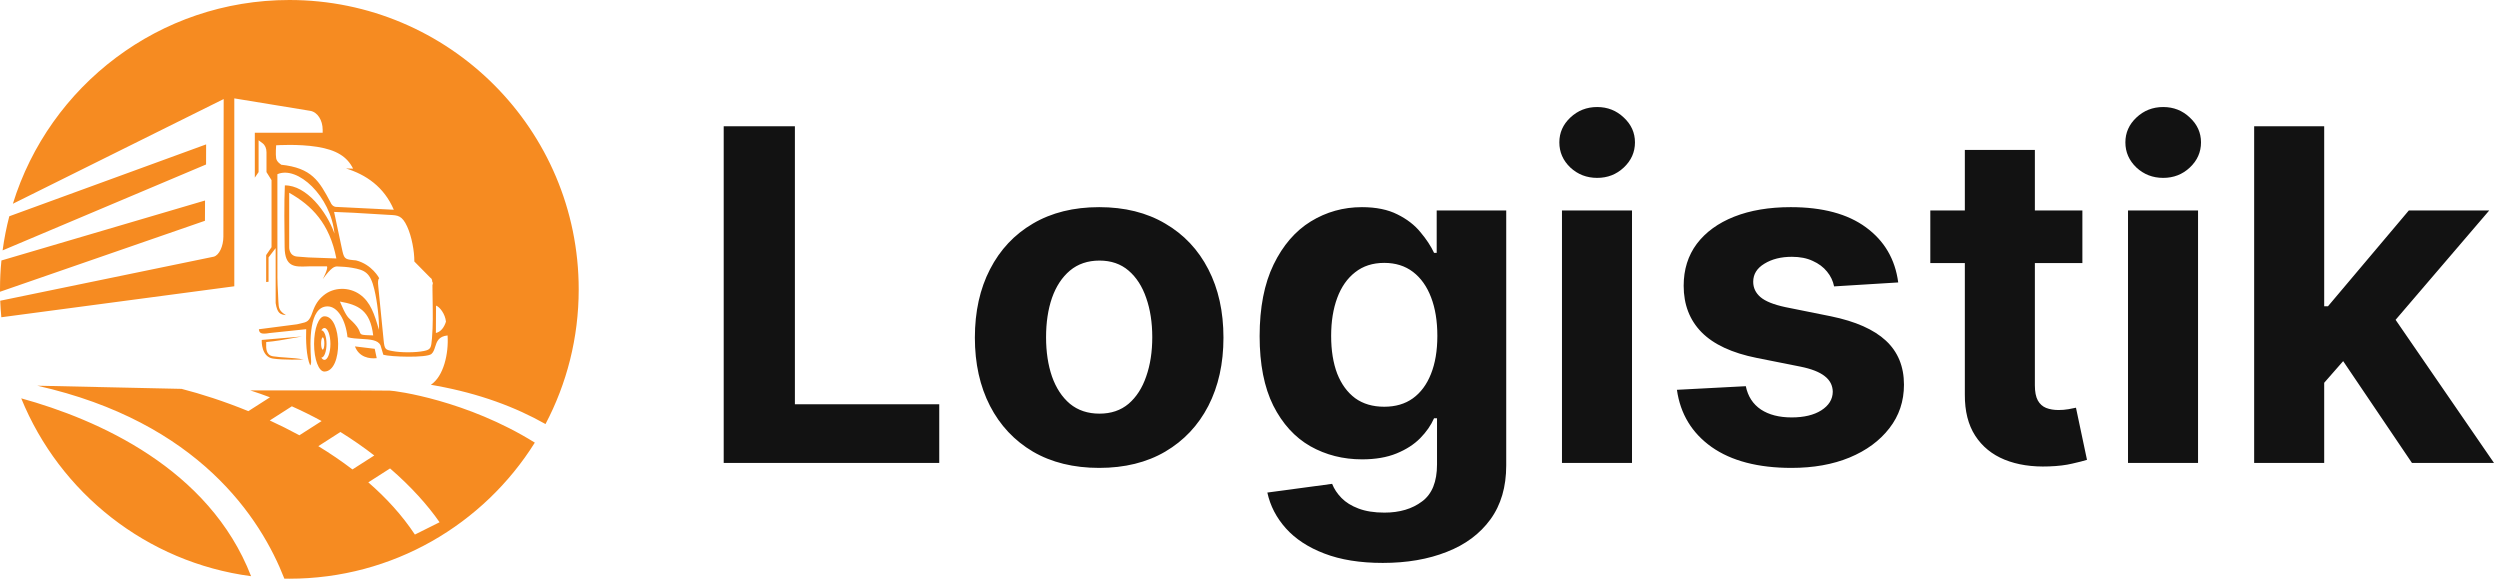 <svg width="216" height="50" viewBox="0 0 216 50" fill="none" xmlns="http://www.w3.org/2000/svg">
<path fill-rule="evenodd" clip-rule="evenodd" d="M50 25C50 29.202 48.963 33.162 47.132 36.638C44.552 35.179 41.438 34.007 37.677 33.325C37.522 33.289 37.371 33.261 37.227 33.243C38.328 32.523 38.778 30.539 38.67 28.982C37.884 29.062 37.737 29.524 37.6 29.959C37.524 30.197 37.452 30.427 37.278 30.581C36.873 30.941 33.716 30.831 33.121 30.652L32.877 29.838C32.666 29.366 31.964 29.325 31.223 29.282C30.809 29.257 30.383 29.233 30.024 29.131C29.864 27.649 29.173 26.456 28.282 26.472C26.678 26.498 26.776 29.579 26.872 31.041L26.875 31.082C26.885 31.246 26.899 31.469 26.796 31.57C26.457 30.795 26.419 29.378 26.455 28.441L23.289 28.775C22.55 28.908 22.399 28.775 22.366 28.447L25.662 28.019C25.768 27.994 25.863 27.972 25.949 27.953C26.55 27.82 26.714 27.784 26.997 26.981C27.236 26.297 27.507 25.898 27.948 25.529C28.823 24.792 30.163 24.77 31.108 25.451C31.999 26.09 32.357 27.134 32.738 28.493C32.776 27.656 32.608 26.109 32.342 25.003C31.995 23.55 31.537 23.33 30.41 23.135C29.998 23.064 29.559 23.035 29.152 23.022C28.912 23.015 28.636 23.077 27.886 24.121C27.886 24.121 28.397 23.158 28.241 23.012H26.731C26.664 23.014 26.598 23.017 26.532 23.019C25.473 23.058 24.613 23.09 24.593 21.368L24.592 21.339V21.339V21.339V21.339V21.338V21.338V21.338V21.338V21.338V21.338V21.338V21.338V21.338V21.338V21.338V21.338V21.338V21.338V21.338V21.338V21.338V21.338V21.338V21.338V21.338V21.338V21.338V21.337V21.337V21.337V21.337V21.337V21.337V21.337V21.337V21.337V21.337V21.337V21.337V21.337V21.337V21.337V21.337V21.337V21.337V21.337V21.337V21.337V21.337V21.337V21.337V21.336C24.573 19.886 24.54 17.427 24.612 16.017C26.467 16.004 28.227 18.271 28.9 20.181C28.569 16.935 25.7 14.285 23.967 15.051L23.969 23.975C23.971 24.402 23.993 24.835 24.016 25.268C24.029 25.522 24.042 25.776 24.051 26.028C24.075 26.628 24.116 26.874 24.708 27.228C24.223 27.173 23.955 27.085 23.816 26.184V24.261L23.816 24.261V21.436L23.202 22.24V24.342L22.996 24.37V22.039L23.461 21.358V18.79V15.566L23.025 14.869V13.154C23.025 12.823 22.903 12.541 22.689 12.379L22.342 12.119V14.869L22.016 15.348V11.467H27.879V11.214C27.879 10.378 27.424 9.677 26.805 9.577L20.244 8.5V11.467V24.735L0.115 27.411C0.07 26.939 0.038 26.463 0.019 25.983L18.478 22.175C18.936 22.042 19.297 21.28 19.3 20.45C19.306 18.123 19.309 16.314 19.313 14.504C19.317 12.695 19.32 10.885 19.326 8.558L1.112 17.605C4.265 7.408 13.768 0 25 0C38.807 0 50 11.193 50 25ZM33.67 33.749C34.196 33.762 40.329 34.581 46.208 38.243C41.79 45.304 33.943 50 25 50C24.856 50 24.712 49.999 24.569 49.996C22.535 44.776 17.164 36.458 3.213 33.324L15.688 33.598C17.351 34.024 19.346 34.66 21.457 35.523L23.327 34.327C22.769 34.116 22.198 33.916 21.614 33.728L21.683 33.73H30.633C31.614 33.733 32.645 33.741 33.671 33.749L33.67 33.749ZM1.834 34.416C5.155 42.578 12.664 48.59 21.693 49.783C18.079 40.462 8.419 36.236 1.834 34.416ZM17.708 19.075L0.001 25.208C0 25.139 0 25.069 0 25C0 24.158 0.042 23.326 0.123 22.506L17.715 17.324L17.708 19.075ZM17.804 14.211L0.225 21.634C0.36 20.631 0.554 19.647 0.804 18.685L17.809 12.476L17.804 14.211ZM26.1 29.07L22.68 29.365L22.615 29.371L22.613 29.462L22.613 29.463C22.612 29.489 22.581 30.826 23.576 30.98C24.488 31.118 26.116 31.064 26.215 31.061H26.215L26.22 31.061C25.726 30.961 25.236 30.928 24.748 30.896L24.747 30.896L24.747 30.896L24.747 30.896L24.747 30.896L24.747 30.896L24.747 30.896L24.747 30.896L24.747 30.896L24.747 30.896L24.747 30.896L24.747 30.896L24.747 30.896L24.747 30.896L24.747 30.896L24.747 30.896L24.747 30.896L24.747 30.896L24.747 30.896L24.747 30.896L24.747 30.896L24.747 30.896L24.747 30.896L24.746 30.896L24.746 30.896L24.746 30.896L24.746 30.896L24.746 30.896L24.746 30.896L24.746 30.896L24.746 30.896L24.746 30.896L24.746 30.896L24.746 30.896L24.746 30.896L24.746 30.896L24.746 30.896L24.746 30.896L24.746 30.896L24.746 30.896L24.745 30.896L24.745 30.895L24.745 30.895L24.745 30.895L24.745 30.895L24.745 30.895L24.745 30.895L24.745 30.895L24.745 30.895L24.745 30.895L24.745 30.895L24.745 30.895C24.36 30.87 23.975 30.844 23.591 30.785C22.969 30.688 22.988 30.059 22.999 29.704C23.001 29.645 23.003 29.593 23.001 29.553C23.813 29.481 24.477 29.36 25.203 29.228L25.203 29.228L25.204 29.228L25.204 29.228L25.204 29.228L25.204 29.228L25.204 29.228L25.204 29.228C25.489 29.176 25.784 29.123 26.1 29.07ZM32.548 30.944L32.376 30.137L30.667 29.929C31.024 30.87 31.923 31.016 32.548 30.944ZM28.032 27.328C27.538 27.328 27.136 28.398 27.136 29.715C27.136 31.035 27.536 32.112 28.032 32.102C29.653 32.083 29.566 27.306 28.032 27.328ZM36.628 30.325C35.916 30.471 34.658 30.477 33.903 30.331C33.296 30.218 33.224 30.192 33.145 29.391L32.685 24.77C32.641 24.332 32.65 24.146 32.768 24.04L32.764 24.04C32.764 24.04 32.158 22.856 30.76 22.497C30.674 22.49 30.59 22.482 30.508 22.474C29.744 22.396 29.717 22.328 29.521 21.394L28.866 18.31C29.969 18.343 31.068 18.411 32.168 18.479C32.592 18.506 33.016 18.532 33.44 18.556C33.524 18.561 33.603 18.565 33.679 18.569C34.369 18.601 34.739 18.618 35.175 19.565C35.573 20.426 35.808 21.718 35.799 22.594L37.177 23.991C37.296 24.055 37.339 24.155 37.354 24.39H37.393V24.575H37.362C37.363 24.637 37.364 24.704 37.364 24.779L37.364 24.87H37.366V25.058L37.365 24.982C37.368 25.3 37.373 25.617 37.378 25.932C37.396 27.041 37.414 28.133 37.323 29.226C37.254 30.056 37.223 30.205 36.628 30.325ZM28.55 17.467C27.579 15.654 26.963 14.506 24.247 14.227L24.296 14.221C24.232 14.184 23.911 13.984 23.859 13.672C23.799 13.325 23.859 12.554 23.859 12.554C23.859 12.554 25.75 12.421 27.407 12.687C29.063 12.953 29.991 13.533 30.508 14.571L29.912 14.555L29.898 14.556C31.599 15.081 33.18 16.132 34.025 18.122L29.087 17.878C29.087 17.878 28.725 17.917 28.55 17.467ZM29.367 26.054C30.933 26.333 31.987 26.787 32.244 28.979C31.181 28.948 31.177 28.935 31.083 28.681C31.032 28.542 30.954 28.331 30.664 28.006C30.519 27.843 30.408 27.741 30.312 27.652C30.029 27.39 29.877 27.25 29.367 26.054ZM37.661 28.771C38.097 28.668 38.378 28.279 38.531 27.789C38.467 27.131 37.994 26.511 37.673 26.404L37.661 28.771ZM28.032 28.34C27.934 28.34 27.843 28.412 27.764 28.541H27.771C28.015 28.541 28.212 29.067 28.212 29.718C28.212 30.37 28.013 30.896 27.771 30.896H27.764C27.84 31.022 27.934 31.093 28.032 31.093C28.317 31.093 28.548 30.477 28.548 29.718C28.548 28.956 28.317 28.34 28.032 28.34ZM24.986 16.656C26.937 17.759 28.471 19.296 29.061 22.331L26.69 22.244H26.676H26.671C26.625 22.244 26.582 22.24 26.541 22.234L26.215 22.209C25.972 22.191 25.722 22.172 25.714 22.172C24.928 22.13 24.986 21.323 24.986 21.323V16.656ZM27.884 29.151C27.805 29.151 27.742 29.388 27.742 29.68C27.742 29.971 27.805 30.208 27.884 30.208C27.96 30.208 28.023 29.975 28.023 29.68C28.025 29.384 27.963 29.151 27.884 29.151ZM35.847 46.186C34.739 44.509 33.358 43.008 31.822 41.675L33.701 40.472C35.514 42.038 36.954 43.647 37.98 45.122L35.847 46.186ZM30.453 40.559C29.504 39.836 28.514 39.165 27.503 38.549L29.411 37.323C30.46 37.975 31.436 38.656 32.337 39.353L30.453 40.559ZM25.868 37.608C25.015 37.145 24.156 36.72 23.308 36.328L25.216 35.105C26.11 35.504 26.968 35.932 27.788 36.379L25.868 37.608Z" fill="#F68B21"/>
<path d="M62.528 40V10.909H68.679V34.929H81.151V40H62.528ZM94.968 40.426C92.762 40.426 90.853 39.957 89.244 39.02C87.643 38.073 86.407 36.757 85.536 35.071C84.665 33.376 84.229 31.411 84.229 29.176C84.229 26.922 84.665 24.953 85.536 23.267C86.407 21.572 87.643 20.256 89.244 19.318C90.853 18.371 92.762 17.898 94.968 17.898C97.174 17.898 99.078 18.371 100.678 19.318C102.288 20.256 103.529 21.572 104.4 23.267C105.271 24.953 105.707 26.922 105.707 29.176C105.707 31.411 105.271 33.376 104.4 35.071C103.529 36.757 102.288 38.073 100.678 39.02C99.078 39.957 97.174 40.426 94.968 40.426ZM94.996 35.739C96 35.739 96.838 35.455 97.511 34.886C98.183 34.309 98.69 33.523 99.031 32.528C99.381 31.534 99.556 30.402 99.556 29.134C99.556 27.865 99.381 26.733 99.031 25.739C98.69 24.744 98.183 23.958 97.511 23.381C96.838 22.803 96 22.514 94.996 22.514C93.983 22.514 93.131 22.803 92.44 23.381C91.758 23.958 91.242 24.744 90.891 25.739C90.55 26.733 90.38 27.865 90.38 29.134C90.38 30.402 90.55 31.534 90.891 32.528C91.242 33.523 91.758 34.309 92.44 34.886C93.131 35.455 93.983 35.739 94.996 35.739ZM119.471 48.636C117.511 48.636 115.83 48.367 114.428 47.827C113.036 47.296 111.928 46.572 111.104 45.653C110.281 44.735 109.746 43.703 109.499 42.557L115.096 41.804C115.266 42.24 115.536 42.647 115.906 43.026C116.275 43.404 116.763 43.707 117.369 43.935C117.984 44.171 118.732 44.29 119.613 44.29C120.929 44.29 122.013 43.968 122.866 43.324C123.728 42.689 124.158 41.624 124.158 40.128V36.136H123.903C123.638 36.742 123.24 37.315 122.71 37.855C122.179 38.395 121.497 38.835 120.664 39.176C119.831 39.517 118.836 39.688 117.681 39.688C116.043 39.688 114.551 39.309 113.207 38.551C111.871 37.784 110.806 36.615 110.011 35.043C109.225 33.461 108.832 31.463 108.832 29.048C108.832 26.577 109.234 24.512 110.039 22.855C110.844 21.198 111.914 19.957 113.249 19.134C114.594 18.31 116.067 17.898 117.667 17.898C118.888 17.898 119.911 18.106 120.735 18.523C121.559 18.93 122.222 19.441 122.724 20.057C123.235 20.663 123.628 21.259 123.903 21.847H124.13V18.182H130.138V40.213C130.138 42.069 129.684 43.622 128.775 44.872C127.866 46.122 126.606 47.06 124.996 47.685C123.396 48.319 121.554 48.636 119.471 48.636ZM119.599 35.142C120.574 35.142 121.398 34.901 122.07 34.418C122.752 33.925 123.273 33.224 123.633 32.315C124.002 31.397 124.187 30.298 124.187 29.02C124.187 27.741 124.007 26.634 123.647 25.696C123.287 24.749 122.766 24.015 122.085 23.494C121.403 22.974 120.574 22.713 119.599 22.713C118.604 22.713 117.766 22.983 117.085 23.523C116.403 24.053 115.887 24.792 115.536 25.739C115.186 26.686 115.011 27.779 115.011 29.02C115.011 30.279 115.186 31.368 115.536 32.287C115.896 33.196 116.412 33.901 117.085 34.403C117.766 34.896 118.604 35.142 119.599 35.142ZM134.954 40V18.182H141.005V40H134.954ZM137.994 15.369C137.094 15.369 136.322 15.071 135.678 14.474C135.044 13.868 134.727 13.144 134.727 12.301C134.727 11.468 135.044 10.753 135.678 10.156C136.322 9.55 137.094 9.247 137.994 9.247C138.893 9.247 139.66 9.55 140.295 10.156C140.939 10.753 141.261 11.468 141.261 12.301C141.261 13.144 140.939 13.868 140.295 14.474C139.66 15.071 138.893 15.369 137.994 15.369ZM164.006 24.403L158.466 24.744C158.371 24.271 158.168 23.845 157.855 23.466C157.543 23.078 157.131 22.77 156.619 22.543C156.117 22.306 155.516 22.188 154.815 22.188C153.878 22.188 153.087 22.386 152.443 22.784C151.799 23.172 151.477 23.693 151.477 24.347C151.477 24.867 151.686 25.308 152.102 25.668C152.519 26.027 153.234 26.316 154.247 26.534L158.196 27.329C160.317 27.765 161.899 28.466 162.94 29.432C163.982 30.398 164.503 31.667 164.503 33.239C164.503 34.669 164.081 35.923 163.239 37.003C162.405 38.082 161.259 38.925 159.801 39.531C158.352 40.128 156.681 40.426 154.787 40.426C151.899 40.426 149.598 39.825 147.884 38.622C146.179 37.41 145.18 35.762 144.886 33.679L150.838 33.367C151.018 34.247 151.454 34.919 152.145 35.383C152.836 35.838 153.722 36.065 154.801 36.065C155.862 36.065 156.714 35.862 157.358 35.455C158.011 35.038 158.343 34.503 158.352 33.849C158.343 33.3 158.111 32.85 157.656 32.5C157.202 32.14 156.501 31.866 155.554 31.676L151.776 30.923C149.645 30.497 148.059 29.759 147.017 28.707C145.985 27.656 145.469 26.316 145.469 24.688C145.469 23.286 145.848 22.079 146.605 21.065C147.372 20.052 148.447 19.271 149.83 18.722C151.222 18.172 152.85 17.898 154.716 17.898C157.472 17.898 159.64 18.48 161.222 19.645C162.813 20.81 163.741 22.396 164.006 24.403ZM179.918 18.182V22.727H166.779V18.182H179.918ZM169.762 12.954H175.813V33.295C175.813 33.854 175.898 34.29 176.069 34.602C176.239 34.905 176.476 35.118 176.779 35.242C177.092 35.365 177.451 35.426 177.859 35.426C178.143 35.426 178.427 35.403 178.711 35.355C178.995 35.298 179.213 35.256 179.364 35.227L180.316 39.73C180.013 39.825 179.587 39.934 179.038 40.057C178.488 40.189 177.821 40.27 177.035 40.298C175.576 40.355 174.298 40.161 173.2 39.716C172.111 39.271 171.263 38.58 170.657 37.642C170.051 36.705 169.753 35.521 169.762 34.091V12.954ZM183.86 40V18.182H189.911V40H183.86ZM186.9 15.369C186 15.369 185.228 15.071 184.585 14.474C183.95 13.868 183.633 13.144 183.633 12.301C183.633 11.468 183.95 10.753 184.585 10.156C185.228 9.55 186 9.247 186.9 9.247C187.799 9.247 188.567 9.55 189.201 10.156C189.845 10.753 190.167 11.468 190.167 12.301C190.167 13.144 189.845 13.868 189.201 14.474C188.567 15.071 187.799 15.369 186.9 15.369ZM200.241 33.722L200.256 26.463H201.136L208.125 18.182H215.071L205.682 29.148H204.247L200.241 33.722ZM194.759 40V10.909H200.81V40H194.759ZM208.395 40L201.974 30.497L206.009 26.222L215.483 40H208.395Z" fill="#121212"/>
</svg>
